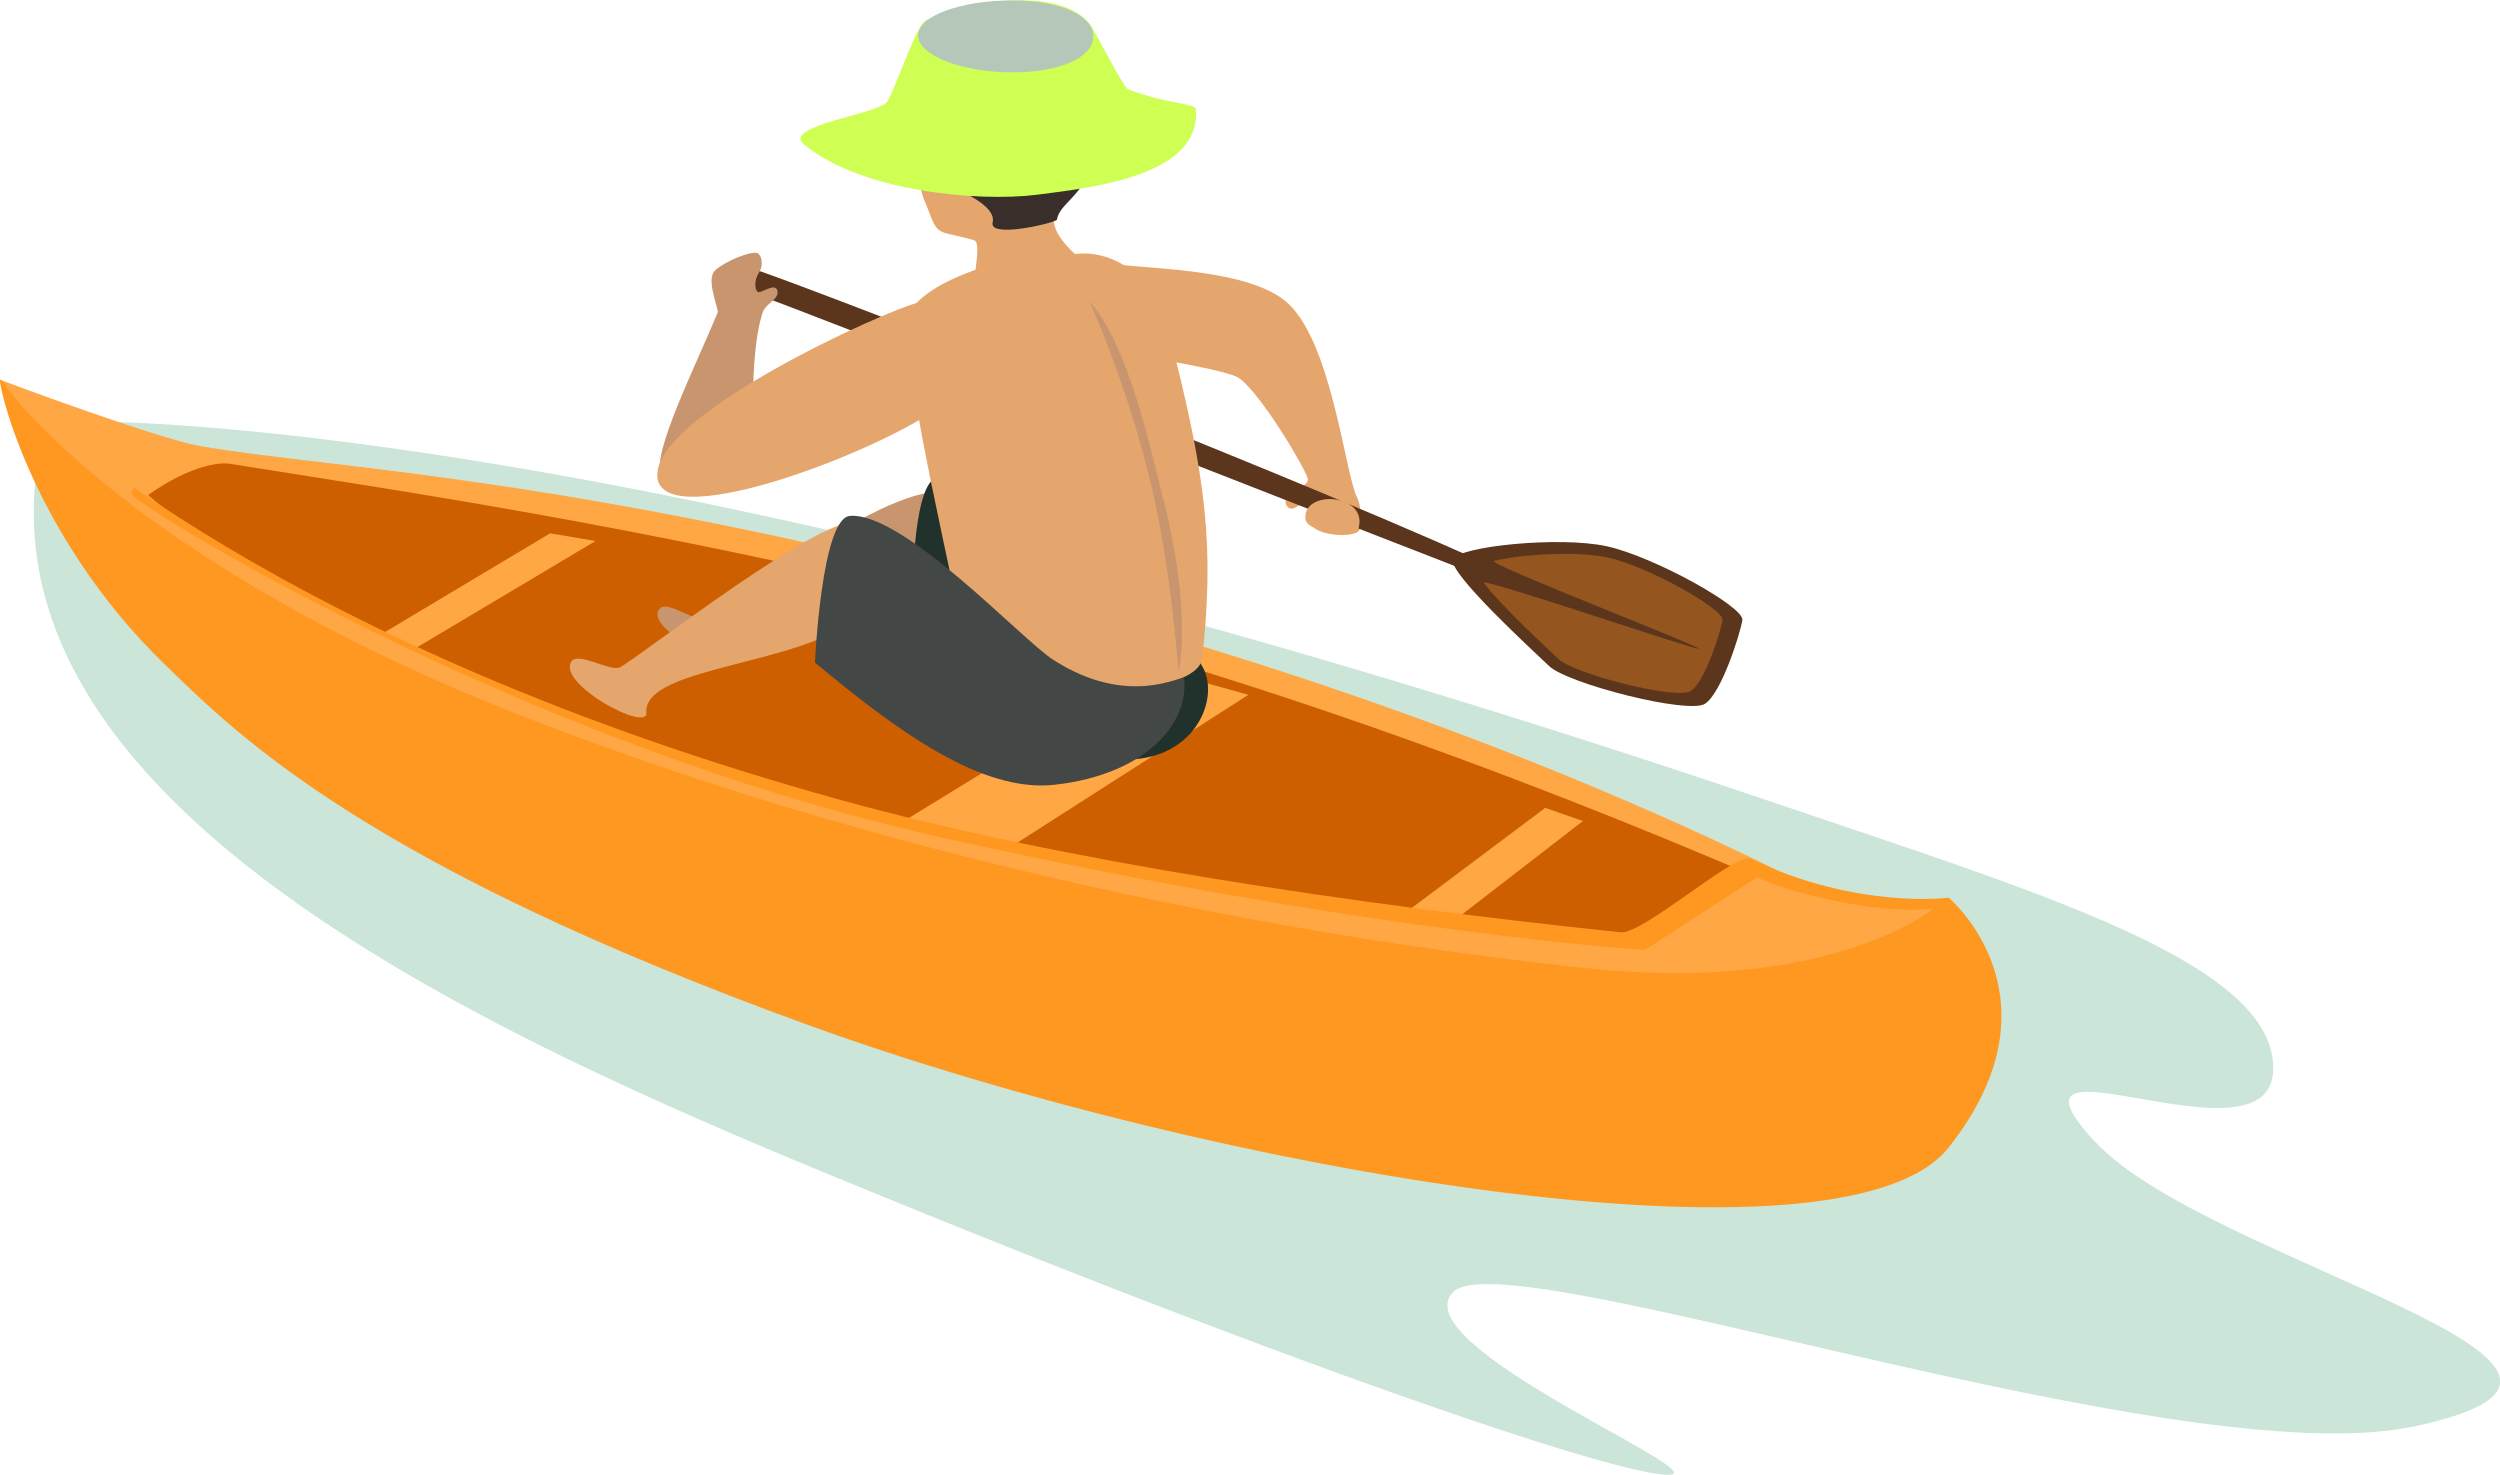<?xml version="1.0" encoding="UTF-8"?><svg id="_レイヤー_2" xmlns="http://www.w3.org/2000/svg" viewBox="0 0 123.38 72.79"><defs><style>.cls-1{fill:#95551e;}.cls-2{fill:#b5c7b8;}.cls-3{fill:#d0ff54;}.cls-4{fill:#ff9820;}.cls-5{fill:#21312c;}.cls-6{fill:#c9956e;}.cls-7{fill:#5b361c;}.cls-8{fill:#cd5f00;}.cls-9{fill:#392e29;}.cls-10{fill:#e5a66e;}.cls-11{fill:#cbe5d8;}.cls-12{fill:#ffa744;}.cls-13{fill:#434746;}</style></defs><g id="_レイヤー_5"><path class="cls-11" d="M103.37,56.33c-5.53-6.01,8.79,1.62,8.82-3.58.03-5.19-11.21-8.58-24.56-13.11C27.53,19.25,2.29,20.81,2.29,20.81c-5.27,19.21,24.08,31.23,42.2,38.62,18.12,7.39,34.33,13.11,37.67,13.35,3.34.24-13.04-6.34-10.45-9.01,2.59-2.67,35.7,9.1,47.41,6.63,13.92-2.94-10.2-8.06-15.74-14.07Z"/><path class="cls-12" d="M95.97,44.51s-.03,10.66-48.18-1.13C23.03,37.32,9.99,29.1,6.49,25.71,2.21,21.56.02,18.75.02,18.75c0,0,7.7,2.89,9.89,3.27,6.57,1.13,18.23,1.44,41.09,7.5,17.99,4.77,30.79,10.45,37.61,13.88,3.76,1.89,7.35,1.12,7.35,1.12Z"/><path class="cls-8" d="M47.53,29.82c-16.16-3.95-28.16-5.64-36.24-6.94-.34-.05-1.78,0-3.97,1.54-.15.11,14.38,11.47,37.66,16.5,22.41,4.84,34.72,6.32,42.27,6.84l3.07-2.88c-8.9-3.97-25.54-10.84-42.79-15.06Z"/><polygon class="cls-12" points="27.15 26.32 18.42 31.54 20.04 32.27 29.39 26.7 27.15 26.32"/><polygon class="cls-12" points="68.39 45.77 76.26 39.87 78.12 40.52 70.9 46.1 68.39 45.77"/><polygon class="cls-12" points="43.89 40.96 56.9 32.98 61.61 34.29 49.47 42.06 43.89 40.96"/><path class="cls-10" d="M55.13,17.41c1.6.22,5.49.87,6.02,1.25,1.11.79,3.36,4.61,3.4,5,.03.38-1.38.74-1.06,1.28.32.55.92-.45,1.06-.25.14.19.19.69.13.9-.26.87,2.36,1.05,2.43.51.09-.64.03-1.23-.13-1.54-.61-1.16-1.26-7.9-3.59-9.74-1.89-1.49-6.28-1.54-8.2-1.76-1.92-.22-1.67,4.13-.06,4.36Z"/><path class="cls-7" d="M73.21,27.75c-11.87-5.33-35.13-14.27-36.03-14.47-.9-.19-1.15.9-.13,1.15,1.02.26,35.97,14.04,36.4,14.13.67.14-.06-.73-.24-.82Z"/><path class="cls-7" d="M71.71,27.6c-.3.63,4.01,4.57,4.74,5.27.9.87,6.88,2.4,7.7,1.86.82-.54,1.74-3.49,1.84-4.13.1-.64-4.36-3.13-6.69-3.64-2.32-.51-7.29,0-7.59.64Z"/><path class="cls-1" d="M83.86,32.02c-.06.12-10.89-3.59-10.63-3.25.9,1.18,3.2,3.29,3.68,3.75.76.74,5.84,2.04,6.54,1.58.7-.46,1.48-2.96,1.56-3.5.08-.54-3.7-2.66-5.68-3.09-1.48-.32-4.22-.16-5.6.17-.46.11,10.19,4.21,10.13,4.35Z"/><path class="cls-10" d="M64.42,25.55c.02.9,2.59.64,2.59.64.65-1.8-2.63-2.08-2.59-.64Z"/><path class="cls-6" d="M47.08,24.51c-2.16-1.61-11.74,5.89-12.23,6.05-.49.17-1.86-.91-2.26-.55-.16.15-.77.79,2.69,2.62.65.34,1.04-.69,1.23-.84,5.88-1.26,13.97-4.75,10.57-7.29Z"/><path class="cls-5" d="M46.38,23.54c1.32.05,11.86,7.77,12.87,9.21,1.11,1.58-.27,5.07-4.25,4.71-3.39-.3-7.31-4.23-9.95-8.38,0,0,0-5.59,1.33-5.54Z"/><path class="cls-10" d="M59.33,32.51c.6-5.53.23-8.84-1.63-16.06-1.05-4.05-4.09-3.95-4.24-3.94-.88.01-4.29.42-5.1.72-.66.25-2.54.88-3.38,2.02-.83,1.15,1.47,10.68,2.38,15.31.89,4.55,11.73,4.09,11.96,1.95Z"/><path class="cls-6" d="M57.42,24.69c-.68-2.73-1.73-7.65-3.66-9.83,0,0,1.91,4.17,3.09,9.24.68,2.93,1.06,6.1,1.32,9.07,0,0,0,.01,0,.02.46-2.59-.11-5.98-.74-8.51Z"/><path class="cls-10" d="M42.44,25.87c-1.22-1.06-11.34,6.92-11.88,7.08-.54.16-2.04-.8-2.36-.3-.72,1.1,3.78,3.52,3.7,2.52-.18-2.32,7.85-2.31,10.55-4.83.13-.12,2.42-2.35,0-4.46Z"/><path class="cls-13" d="M41.95,25.46c2.65-.19,8.44,6.07,10.01,7.09,3.79,2.45,6.43.69,6.47.94.27,2.03-1.67,4.71-6.39,5.24-3.61.4-7.78-2.67-11.82-6.03,0,0,.32-7.14,1.73-7.24Z"/><path class="cls-10" d="M50.83,2.48c2.01.4,2.59,1.59,2.97,3.21.5,2.16-1.7,4.08-1.8,4.98-.09.9.9,1.78,1.74,2.46-1.47,1.15-5.49.76-5.5.75-.31-.08.19-1.62-.1-1.98-.08-.1-1.17-.3-1.5-.4-.58-.18-.6-.63-.98-1.51-.25-.57-.51-1.75-.3-2.16.26-.52-.06-1.28.09-3,.16-1.72,2.77-2.88,5.36-2.36Z"/><path class="cls-9" d="M45,2.66c.11-.28,8.11-2.42,8.83,1.41.05.26.52,3.23-.07,4.46-.63,1.31-1.48,1.59-1.6,2.32-.21.18-3.36.92-3.17.13.2-.86-1.73-1.59-1.87-1.7-.49-.34-.47-4.17-.73-4.26-.31.22-1.9-.97-1.39-2.36Z"/><path class="cls-3" d="M45.67,1.01c-.51.36-1.45,3.33-1.89,4.01-.41.62-5.24,1.17-4.1,2.11,2.79,2.31,8.55,2.85,11.5,2.48,2.94-.37,8.08-.98,7.84-4.21-.02-.31-1.4-.25-3.34-.99-.25-.1-1.68-2.96-1.89-3.22-1.78-2.2-7.3-.74-8.11-.17Z"/><path class="cls-2" d="M53.96,1.8c0,.98-1.52,1.77-4.01,1.77s-4.64-.84-4.64-1.82S47.46.02,49.95.02s4.01.8,4.01,1.78Z"/><path class="cls-6" d="M35.2,13.47c-.29.51.28,1.82.22,1.95-1.07,2.6-3.28,7-2.79,7.98.51,1.03,3.27-.74,4.04-1.22.77-.48.19-4.29.96-6.73.15-.49.83-.67.74-1.09-.1-.42-.68.05-.93.06-.15,0-.29-.51.03-.99.23-.35.12-.97-.19-.96-.62.02-1.89.65-2.08.99Z"/><path class="cls-10" d="M45.3,14.94c-1.6.38-13.09,5.57-12.86,8.59.24,3.02,12.08-1.66,14.42-3.84,1.24-1.15.04-5.14-1.56-4.75Z"/><path class="cls-4" d="M8.14,32.8c3.55,3.44,9.86,9.86,31.81,17.81,20.02,7.25,51.07,12.54,56.22,6.02,5.86-7.4,0-12.33,0-12.33,0,0-4.48.61-9.79-1.92-.72-.34-5.3,3.75-6.4,3.63-13.08-1.37-27.52-3.49-38.53-6.54C14.11,31.9,2.01,20.75.02,18.73c-.23-.24,1.34,7.5,8.12,14.07Z"/><path class="cls-12" d="M86.72,43.28s1.03.62,4.11,1.23c3.08.62,4.62.31,4.62.31,0,0-5.03,4.21-16.95,2.98-11.92-1.23-32.43-4.59-52.39-12.33C6.47,27.86.23,19,.23,19c0,0,2.16.89,5.24,2.09,2.25.87,5.07,1.35,5.07,1.35,0,0-4.16.99-4.04,1.94.06.48,18.88,12.24,39.96,16.95,21.16,4.73,34.72,5.55,34.72,5.55l5.55-3.59Z"/></g></svg>